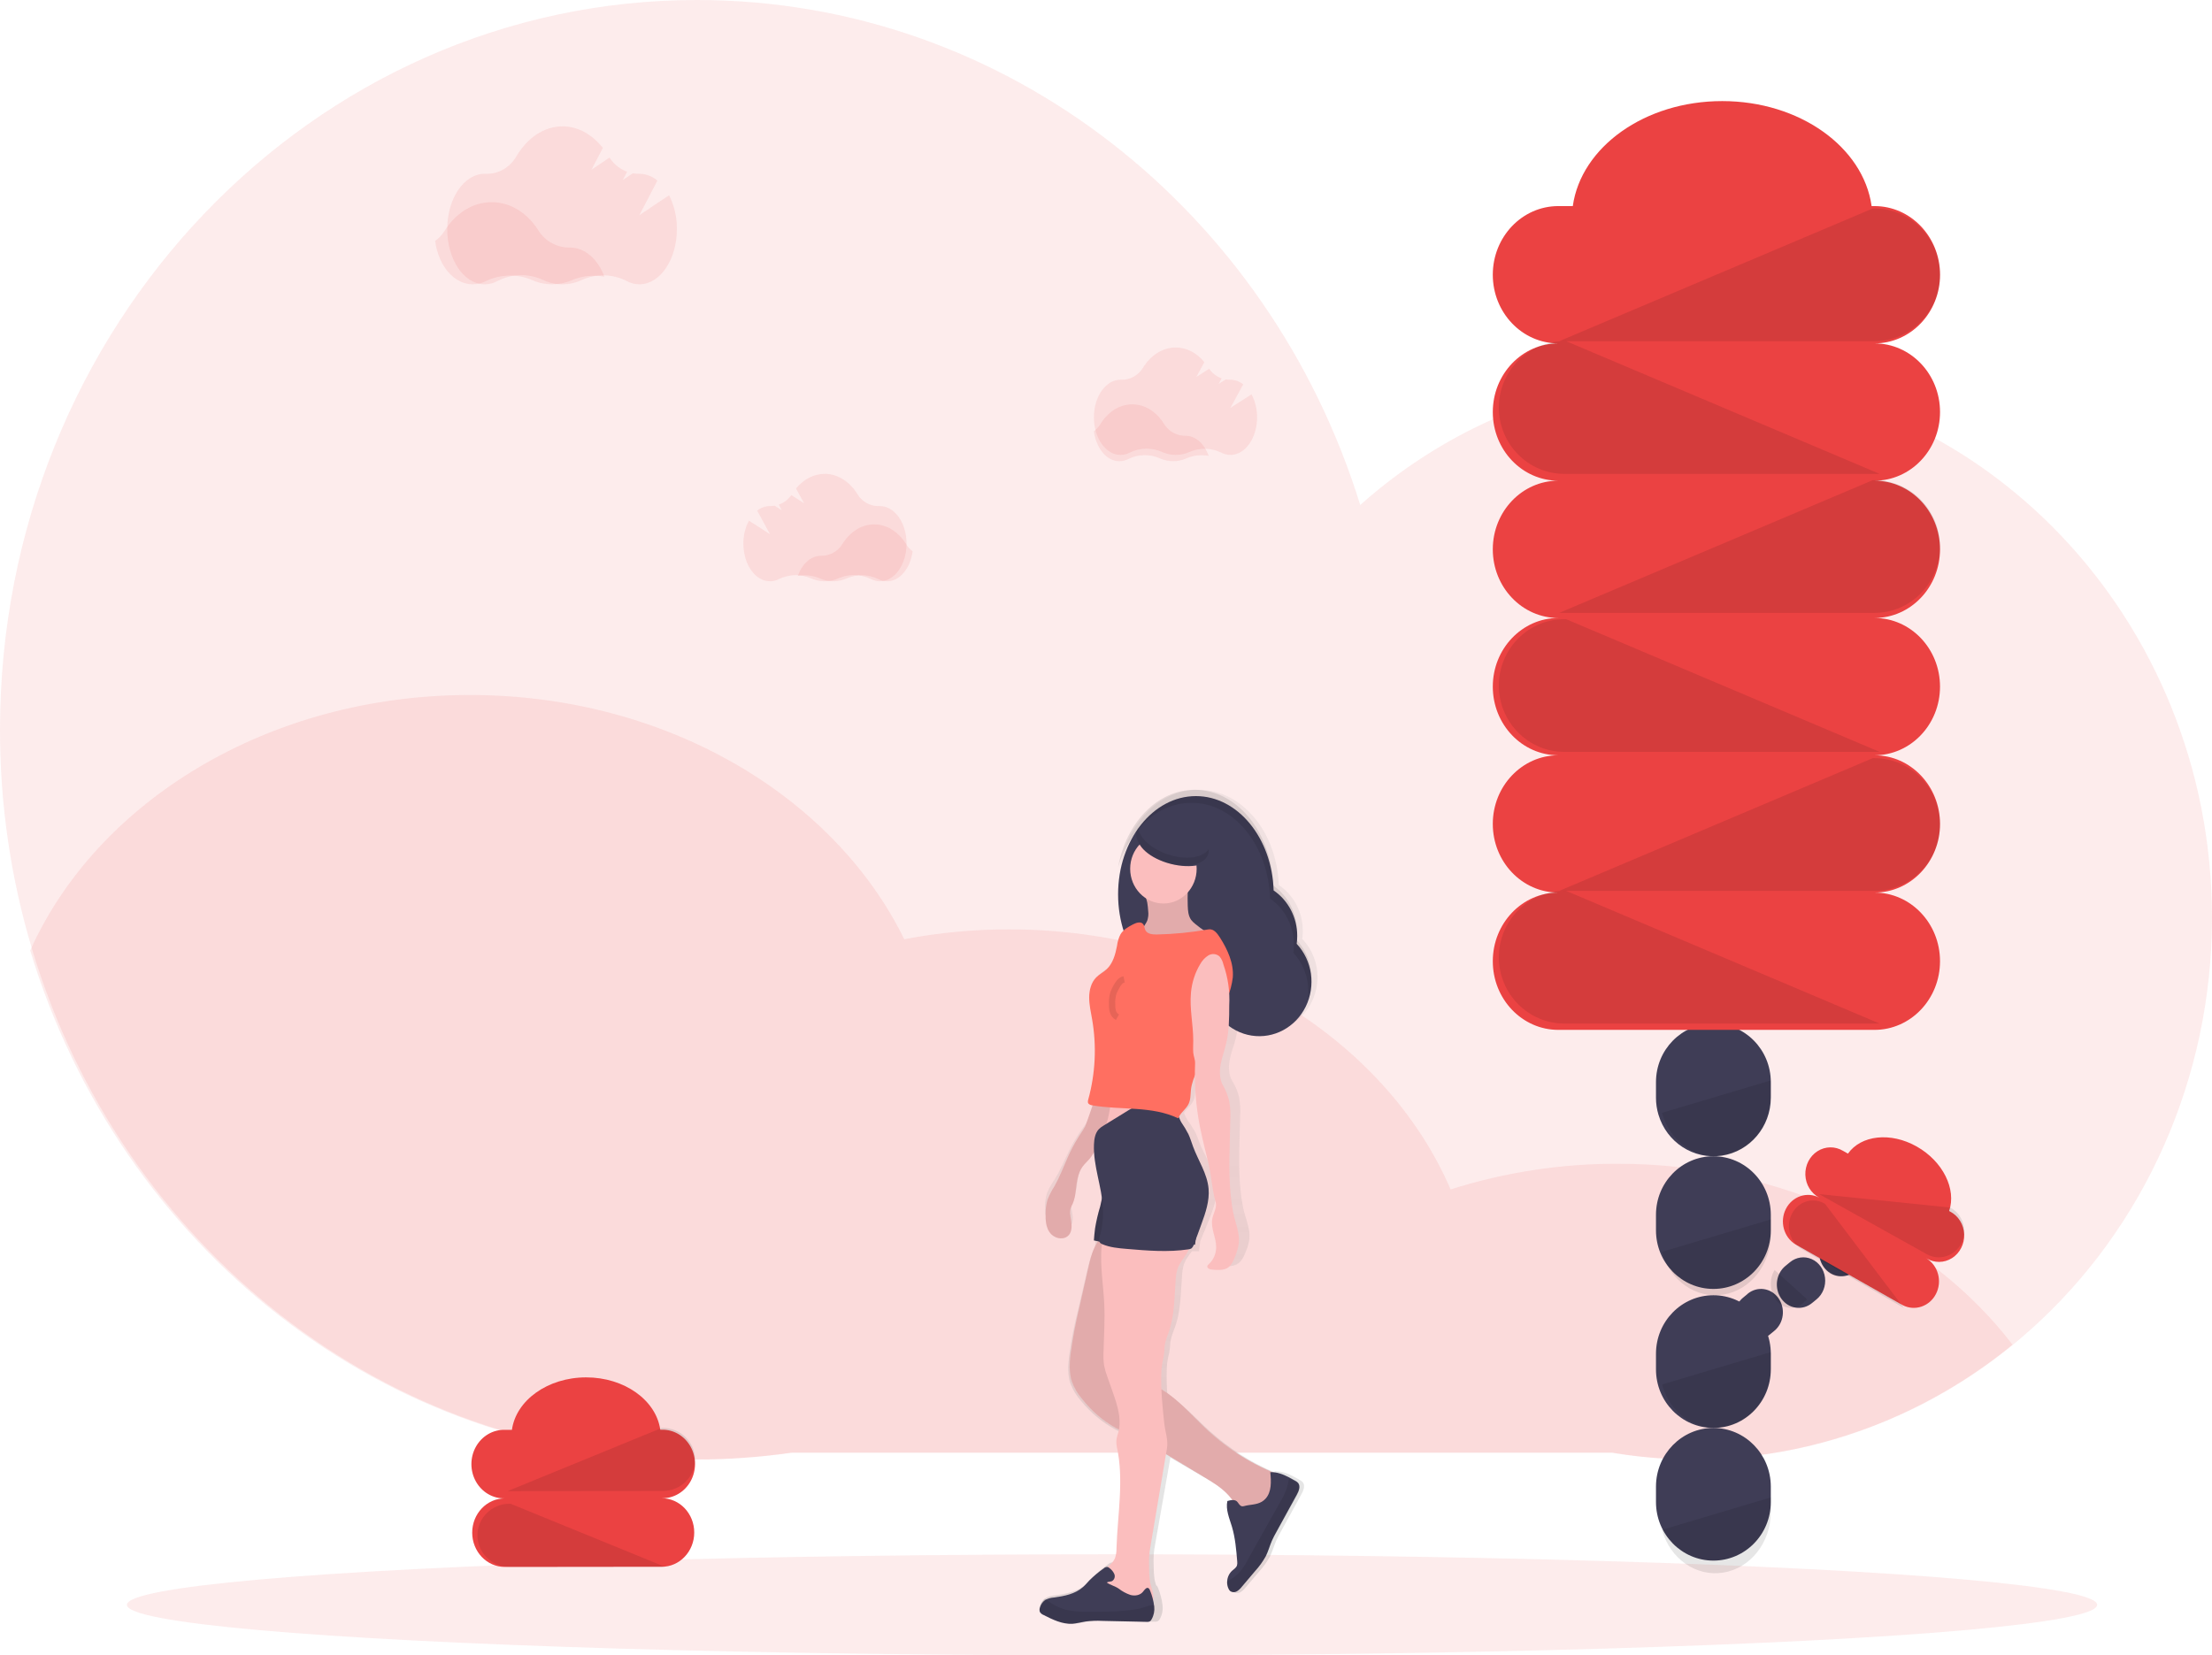 
<svg width="350px" height="262px" viewBox="0 0 350 262" version="1.1" xmlns="http://www.w3.org/2000/svg" xmlns:xlink="http://www.w3.org/1999/xlink">
    <defs>
        <linearGradient x1="50.007%" y1="99.988%" x2="50.007%" y2="0.007%" id="linearGradient-1">
            <stop stop-color="#808080" stop-opacity="0.25" offset="0%"></stop>
            <stop stop-color="#808080" stop-opacity="0.12" offset="54%"></stop>
            <stop stop-color="#808080" stop-opacity="0.1" offset="100%"></stop>
        </linearGradient>
    </defs>
    <g id="Page-1" stroke="none" stroke-width="1" fill="none" fill-rule="evenodd">
        <path d="M350,145.287 C349.986,170.395 339.466,194.236 321.216,210.52 C302.967,226.803 278.821,233.893 255.148,229.918 L125.404,229.918 C120.392,230.638 115.34,231 110.282,231 C60.991,231 19.246,197.13 5.126,150.402 C1.718,139.112 -0.011,127.341 4.97128969e-05,115.5 C4.97128969e-05,51.709 49.376,0 110.282,0 C159.334,-5.45601364e-14 200.899,33.533 215.224,79.925 C229.999,66.758 248.774,59.542 268.174,59.574 C313.36,59.574 350,97.948 350,145.287 Z" fill="#EB4242" opacity="0.1"></path>
        <path d="M318.443,212.826 C300.478,227.499 277.488,233.691 254.983,229.919 L125.145,229.919 C120.131,230.638 115.075,231 110.013,231 C60.687,231 18.911,197.147 4.781,150.443 C15.35,126.814 42.509,110 74.352,110 C105.381,110 131.963,125.97 143.078,148.652 C148.544,147.612 154.089,147.091 159.645,147.095 C191.805,147.095 219.188,164.251 229.527,188.254 C238.091,185.539 246.994,184.169 255.943,184.19 C282.173,184.19 305.227,195.6 318.443,212.826 Z" fill="#EB4242" opacity="0.1"></path>
        <ellipse id="Oval" fill="#EB4242" opacity="0.1" cx="175.956" cy="254" rx="155.874" ry="8"></ellipse>
        <path d="M164.554,254.229 C164.693,253.723 164.991,253.28 165.4,252.97 C165.449,252.935 165.502,252.903 165.554,252.871 C165.981,252.664 166.442,252.542 166.913,252.51 C168.678,252.274 170.533,251.919 171.874,250.717 C172.258,250.369 172.587,249.963 172.944,249.589 C173.701,248.838 174.517,248.153 175.383,247.541 C175.554,247.375 175.782,247.288 176.016,247.298 C176.35,247.024 176.625,246.682 176.825,246.292 C177.016,245.795 177.106,245.263 177.089,244.729 C177.268,239.297 178.378,233.711 177.145,228.432 C177.013,227.836 177.049,227.214 177.249,226.639 C177,226.521 176.751,226.4 176.508,226.269 C174.42,225.131 172.563,223.585 171.04,221.715 C170.329,220.92 169.765,219.996 169.376,218.989 C168.912,217.634 168.98,216.152 169.146,214.726 C169.489,212.214 169.972,209.725 170.594,207.271 L172.006,201.2 C172.313,199.864 172.655,198.493 173.337,197.327 L173.273,197.327 C173.319,196.653 173.368,195.978 173.464,195.311 C173.665,194.095 173.942,192.894 174.294,191.716 C174.417,191.268 174.512,190.645 174.654,190.044 C174.398,187.319 173.377,184.673 173.205,181.957 C173.15,182.033 173.098,182.11 173.039,182.187 C172.615,182.736 172.03,183.145 171.6,183.679 C170.794,184.695 170.613,186.069 170.444,187.363 C170.392,188.039 170.231,188.7 169.967,189.319 C169.819,189.575 169.689,189.84 169.576,190.115 C169.398,190.668 169.53,191.268 169.638,191.843 C169.792,192.662 169.847,193.614 169.281,194.211 C168.972,194.511 168.571,194.688 168.149,194.713 C167.319,194.774 166.513,194.404 165.997,193.726 C165.415,192.943 165.332,191.891 165.357,190.91 C165.353,190.171 165.47,189.437 165.701,188.737 C166.022,188.004 166.417,187.307 166.879,186.66 C167.703,185.337 168.309,183.89 168.989,182.484 C169.527,181.335 170.154,180.234 170.862,179.189 C171.246,178.633 171.664,178.1 172.009,177.521 C172.123,177.33 172.685,175.901 173.211,174.473 C172.941,174.415 172.661,174.3 172.596,174.038 C172.57,173.884 172.586,173.726 172.642,173.581 C173.803,169.456 174.019,165.106 173.273,160.879 C173.07,159.735 172.796,158.594 172.799,157.434 C172.802,156.274 173.107,155.054 173.928,154.239 C174.432,153.737 175.09,153.421 175.613,152.941 C176.622,152.015 177.022,150.593 177.28,149.231 C177.359,148.593 177.55,147.974 177.843,147.407 C177.923,147.28 178.014,147.16 178.113,147.049 C177.388,145.013 177.02,142.858 177.025,140.687 C177.025,139.057 177.232,137.435 177.64,135.862 C177.474,136.29 177.332,136.727 177.182,137.175 C178.467,130.202 183.501,125 189.514,125 L189.68,125 C196.498,125 202.058,131.688 202.322,140.064 C205.075,141.899 206.534,145.242 206.05,148.602 C207.599,150.212 208.47,152.396 208.47,154.673 C208.436,159.511 204.635,163.405 199.979,163.372 C198.549,163.371 197.141,162.998 195.886,162.285 C195.814,163.005 195.69,163.719 195.514,164.42 C195.231,165.532 194.794,166.605 194.576,167.733 C194.357,168.861 194.385,170.101 194.975,171.079 C195.453,171.836 195.811,172.666 196.036,173.54 C196.238,174.591 196.301,175.666 196.224,176.735 C196.196,177.713 196.172,178.688 196.144,179.665 C196.039,183.5 195.938,187.335 196.685,191.099 C197.024,192.805 197.879,194.425 197.685,196.157 C197.588,196.786 197.413,197.398 197.162,197.979 C196.854,198.816 196.455,199.717 195.674,200.123 C195.292,200.3 194.879,200.392 194.462,200.395 C193.948,200.42 193.434,200.396 192.924,200.324 C192.617,200.28 192.201,200.066 192.309,199.759 C192.36,199.655 192.436,199.568 192.531,199.506 C193.341,198.841 193.816,197.828 193.822,196.755 C193.822,195.24 192.853,193.78 193.152,192.281 C193.339,191.361 194.004,190.469 193.724,189.575 C193.109,187.552 193.016,185.382 192.494,183.331 C192.318,182.663 192.143,181.992 191.965,181.324 C191.657,180.129 191.35,178.93 191.082,177.723 C190.465,174.837 190.168,171.888 190.196,168.932 C189.698,169.884 189.358,170.917 189.191,171.987 C189.098,172.763 189.148,173.584 188.797,174.278 C188.447,174.971 187.751,175.479 187.336,176.147 C187.507,176.552 187.701,176.946 187.918,177.326 C188.353,177.907 188.751,178.518 189.108,179.154 C189.415,179.793 189.631,180.452 189.892,181.1 C190.768,183.28 192.272,185.254 192.491,187.603 C192.669,189.492 191.98,191.339 191.282,193.093 C190.872,194.141 190.446,195.185 190.006,196.225 C189.978,196.292 189.947,196.365 189.913,196.432 C189.861,196.966 189.794,197.496 189.726,198.03 L188.597,198.03 C188.136,198.669 187.622,199.308 187.346,200.053 C187.163,200.63 187.06,201.232 187.038,201.839 C186.814,204.715 186.857,207.664 185.808,210.339 C185.5,211.135 185.193,211.937 185.162,212.745 C185.129,213.419 185.026,214.088 184.855,214.739 C184.699,215.444 184.616,216.164 184.609,216.887 C184.575,218.128 184.605,219.371 184.701,220.609 C187.161,222.207 189.209,224.514 191.423,226.511 C194.476,229.259 197.94,231.468 201.68,233.053 L201.661,232.867 C202.713,232.816 203.715,233.187 204.669,233.695 C205.004,233.868 205.33,234.053 205.653,234.235 C205.831,234.322 205.992,234.441 206.13,234.587 C206.56,235.107 206.246,235.897 205.917,236.504 C204.823,238.496 203.728,240.485 202.633,242.473 C202.381,242.933 202.126,243.397 201.916,243.879 C201.56,244.7 201.332,245.573 200.932,246.372 C200.459,247.224 199.889,248.015 199.235,248.727 C198.521,249.579 197.804,250.421 197.082,251.254 C196.857,251.559 196.577,251.815 196.258,252.008 C195.928,252.199 195.522,252.181 195.209,251.96 C195.092,251.854 194.998,251.722 194.935,251.574 C194.769,251.215 194.693,250.818 194.714,250.42 C194.744,249.765 195.024,249.15 195.492,248.711 C195.8,248.445 196.169,248.228 196.295,247.848 C196.35,247.64 196.362,247.422 196.332,247.209 C196.181,245.327 196.024,243.425 195.483,241.623 C195.077,240.275 194.446,238.888 194.748,237.51 C194.949,237.447 195.155,237.401 195.363,237.373 C195.152,237.118 194.928,236.875 194.692,236.644 C193.604,235.584 192.278,234.813 190.968,234.056 L185.187,230.707 C184.92,232.245 184.651,233.78 184.378,235.312 C184.283,235.842 184.19,236.373 184.098,236.91 C183.665,239.37 183.233,241.829 182.8,244.285 C182.683,244.877 182.598,245.475 182.548,246.078 C182.511,246.672 182.533,247.266 182.548,247.857 C182.538,248.521 182.576,249.184 182.662,249.842 C182.729,250.211 182.821,250.575 182.936,250.932 L182.979,250.932 C183.098,251.025 183.184,251.156 183.225,251.305 C183.592,252.185 183.834,253.115 183.944,254.066 C184.032,254.821 183.882,255.584 183.517,256.242 C183.443,256.39 183.33,256.513 183.191,256.597 C183.035,256.663 182.866,256.688 182.699,256.671 L175.1,256.504 C174.165,256.458 173.227,256.493 172.298,256.61 C171.56,256.725 170.834,256.929 170.09,256.99 C168.358,257.099 166.707,256.287 165.169,255.498 C164.919,255.407 164.703,255.234 164.554,255.006 C164.456,254.757 164.456,254.478 164.554,254.229 Z" fill="url(#linearGradient-1)"></path>
        <path d="M205.173,149.381 C205.229,148.969 205.258,148.553 205.258,148.137 C205.259,145.231 203.854,142.52 201.523,140.929 C201.266,132.637 195.858,126 189.224,126 C182.425,126 176.913,132.962 176.913,141.548 C176.913,150.133 182.415,157.093 189.224,157.093 C189.865,157.092 190.504,157.03 191.134,156.908 C191.759,160.545 194.539,163.361 198.042,163.905 C201.545,164.45 204.991,162.603 206.606,159.314 C208.221,156.025 207.644,152.028 205.173,149.381 Z" fill="#3F3D56"></path>
        <path d="M188.539,127.06 C195.238,127.06 200.699,133.789 200.958,142.216 C203.313,143.832 204.732,146.586 204.731,149.538 C204.731,149.961 204.703,150.383 204.644,150.801 C206.17,152.433 207.023,154.629 207.021,156.915 C207.02,157.278 206.998,157.64 206.956,158 C208.129,154.806 207.417,151.187 205.135,148.741 C205.192,148.323 205.221,147.901 205.221,147.478 C205.222,144.527 203.803,141.775 201.449,140.159 C201.19,131.739 195.729,125 189.03,125 C183.121,125 178.175,130.237 176.913,137.254 C178.688,131.296 183.223,127.06 188.539,127.06 Z" fill="#000000" opacity="0.1"></path>
        <path d="M181.684,144.244 C181.743,144.74 181.69,145.244 181.529,145.715 C181.253,146.385 180.574,146.983 180.774,147.682 C180.902,148.133 181.369,148.383 181.779,148.532 C183.791,149.246 185.986,148.822 188.107,148.919 C188.815,148.984 189.525,149.01 190.235,148.997 C190.95,148.98 191.643,148.727 192.213,148.274 C191.108,147.709 190.064,147.021 189.101,146.22 C188.869,146.04 188.659,145.83 188.476,145.597 C188.024,144.973 187.956,144.141 187.929,143.359 C187.902,142.577 187.908,141.801 187.929,141.034 C186.41,141.015 184.891,141.008 183.374,141.012 C182.886,141.012 181.399,140.887 181.229,141.439 C181.143,141.713 181.47,142.517 181.527,142.826 C181.604,143.297 181.654,143.77 181.684,144.244 Z" fill="#FBBEBE"></path>
        <path d="M181.684,144.244 C181.743,144.74 181.69,145.244 181.529,145.715 C181.253,146.385 180.574,146.983 180.774,147.682 C180.902,148.133 181.369,148.383 181.779,148.532 C183.791,149.246 185.986,148.822 188.107,148.919 C188.815,148.984 189.525,149.01 190.235,148.997 C190.95,148.98 191.643,148.727 192.213,148.274 C191.108,147.709 190.064,147.021 189.101,146.22 C188.869,146.04 188.659,145.83 188.476,145.597 C188.024,144.973 187.956,144.141 187.929,143.359 C187.902,142.577 187.908,141.801 187.929,141.034 C186.41,141.015 184.891,141.008 183.374,141.012 C182.886,141.012 181.399,140.887 181.229,141.439 C181.143,141.713 181.47,142.517 181.527,142.826 C181.604,143.297 181.654,143.77 181.684,144.244 Z" fill="#000000" opacity="0.1"></path>
        <path d="M174.13,173.812 C173.909,175.565 174.114,177.349 174.725,179 C177.993,178.645 181.277,178.466 184.563,178.463 C183.996,177.675 183.635,176.749 183.512,175.775 C183.431,174.861 183.431,173.941 183.512,173.028 L177.133,173.006 C176.665,172.985 176.197,173.021 175.737,173.114 C175.094,173.265 174.755,173.691 174.13,173.812 Z" fill="#FBBEBE"></path>
        <path d="M171.69,178.286 C171.366,178.886 170.974,179.432 170.615,180.005 C169.946,181.081 169.354,182.215 168.847,183.397 C168.21,184.841 167.642,186.332 166.87,187.703 C166.434,188.37 166.063,189.087 165.762,189.842 C165.546,190.563 165.437,191.318 165.441,192.078 C165.417,193.088 165.497,194.171 166.03,194.976 C166.514,195.676 167.277,196.058 168.063,195.993 C168.46,195.968 168.836,195.784 169.124,195.476 C169.654,194.864 169.601,193.88 169.46,193.039 C169.359,192.449 169.233,191.83 169.401,191.26 C169.505,190.978 169.627,190.704 169.766,190.442 C170.014,189.803 170.165,189.123 170.214,188.428 C170.373,187.103 170.541,185.682 171.298,184.639 C171.702,184.076 172.25,183.665 172.648,183.099 C172.857,182.801 173.022,182.466 173.237,182.185 C173.555,181.781 173.991,181.473 174.174,180.976 C174.259,180.652 174.315,180.319 174.339,179.982 C174.459,179.446 174.634,178.927 174.86,178.435 C175.579,176.577 175.774,174.521 175.956,172.503 C175.182,172.469 174.418,172.299 173.691,172 C173.923,172.05 171.911,177.862 171.69,178.286 Z" fill="#FBBEBE"></path>
        <path d="M171.69,178.286 C171.366,178.886 170.974,179.432 170.615,180.005 C169.946,181.081 169.354,182.215 168.847,183.397 C168.21,184.841 167.642,186.332 166.87,187.703 C166.434,188.37 166.063,189.087 165.762,189.842 C165.546,190.563 165.437,191.318 165.441,192.078 C165.417,193.088 165.497,194.171 166.03,194.976 C166.514,195.676 167.277,196.058 168.063,195.993 C168.46,195.968 168.836,195.784 169.124,195.476 C169.654,194.864 169.601,193.88 169.46,193.039 C169.359,192.449 169.233,191.83 169.401,191.26 C169.505,190.978 169.627,190.704 169.766,190.442 C170.014,189.803 170.165,189.123 170.214,188.428 C170.373,187.103 170.541,185.682 171.298,184.639 C171.702,184.076 172.25,183.665 172.648,183.099 C172.857,182.801 173.022,182.466 173.237,182.185 C173.555,181.781 173.991,181.473 174.174,180.976 C174.259,180.652 174.315,180.319 174.339,179.982 C174.459,179.446 174.634,178.927 174.86,178.435 C175.579,176.577 175.774,174.521 175.956,172.503 C175.182,172.469 174.418,172.299 173.691,172 C173.923,172.05 171.911,177.862 171.69,178.286 Z" fill="#000000" opacity="0.1"></path>
        <ellipse id="Oval" fill="#FBBEBE" cx="184.085" cy="137.5" rx="5.26" ry="5.5"></ellipse>
        <path d="M173.959,196.161 C172.929,197.453 172.524,199.184 172.154,200.837 L170.786,206.915 C170.184,209.379 169.716,211.877 169.384,214.398 C169.223,215.829 169.156,217.304 169.606,218.677 C169.981,219.686 170.527,220.613 171.217,221.412 C172.686,223.284 174.482,224.836 176.507,225.982 C177.58,226.573 178.714,227.025 179.814,227.552 C181.459,228.336 183.03,229.279 184.602,230.222 L190.505,233.775 C191.773,234.537 193.053,235.309 194.108,236.375 C195.088,237.365 195.843,238.58 196.315,239.927 C196.395,240.281 196.577,240.6 196.835,240.841 C197.169,241.086 197.625,241.006 198.014,240.88 C200.957,239.839 202.884,236.839 202.723,233.549 C198.383,231.935 194.378,229.447 190.925,226.221 C188.289,223.757 185.912,220.818 182.696,219.32 C181.292,218.674 179.601,218.167 178.945,216.691 C178.693,216.006 178.576,215.274 178.601,214.54 C178.543,212.515 178.486,210.468 178.851,208.478 C179.155,206.799 179.762,205.194 180.209,203.55 C181.121,200.259 181.425,196.82 181.729,193.403 C179.628,193.138 177.513,193.006 175.397,193.006 C175.211,192.981 175.024,193.035 174.874,193.154 C174.78,193.282 174.724,193.436 174.713,193.597 C174.546,194.475 174.507,195.486 173.959,196.161 Z" fill="#FBBEBE"></path>
        <path d="M173.959,196.161 C172.929,197.453 172.524,199.184 172.154,200.837 L170.786,206.915 C170.184,209.379 169.716,211.877 169.384,214.398 C169.223,215.829 169.156,217.304 169.606,218.677 C169.981,219.686 170.527,220.613 171.217,221.412 C172.686,223.284 174.482,224.836 176.507,225.982 C177.58,226.573 178.714,227.025 179.814,227.552 C181.459,228.336 183.03,229.279 184.602,230.222 L190.505,233.775 C191.773,234.537 193.053,235.309 194.108,236.375 C195.088,237.365 195.843,238.58 196.315,239.927 C196.395,240.281 196.577,240.6 196.835,240.841 C197.169,241.086 197.625,241.006 198.014,240.88 C200.957,239.839 202.884,236.839 202.723,233.549 C198.383,231.935 194.378,229.447 190.925,226.221 C188.289,223.757 185.912,220.818 182.696,219.32 C181.292,218.674 179.601,218.167 178.945,216.691 C178.693,216.006 178.576,215.274 178.601,214.54 C178.543,212.515 178.486,210.468 178.851,208.478 C179.155,206.799 179.762,205.194 180.209,203.55 C181.121,200.259 181.425,196.82 181.729,193.403 C179.628,193.138 177.513,193.006 175.397,193.006 C175.211,192.981 175.024,193.035 174.874,193.154 C174.78,193.282 174.724,193.436 174.713,193.597 C174.546,194.475 174.507,195.486 173.959,196.161 Z" fill="#000000" opacity="0.1"></path>
        <path d="M205.185,236.578 L201.954,242.466 C201.704,242.92 201.453,243.377 201.246,243.853 C200.897,244.662 200.674,245.522 200.278,246.309 C199.813,247.149 199.253,247.929 198.609,248.633 L196.501,251.127 C196.279,251.426 196.003,251.679 195.688,251.87 C195.363,252.059 194.962,252.041 194.655,251.822 C194.541,251.715 194.449,251.584 194.386,251.438 C194.222,251.084 194.147,250.694 194.17,250.302 C194.198,249.658 194.474,249.053 194.936,248.617 C195.227,248.357 195.601,248.141 195.725,247.766 C195.779,247.559 195.791,247.343 195.762,247.131 C195.61,245.275 195.453,243.402 194.924,241.625 C194.525,240.295 193.907,238.927 194.204,237.569 C194.766,237.394 195.499,237.273 195.836,237.768 C196.491,238.721 196.532,238.372 197.542,238.226 C198.553,238.08 199.502,238.016 200.241,237.204 C201.224,236.131 201.141,234.468 200.996,233.005 C202.031,232.954 203.018,233.338 203.954,233.82 C204.285,233.992 204.607,234.173 204.925,234.353 C205.101,234.438 205.26,234.556 205.395,234.699 C205.818,235.214 205.509,235.991 205.185,236.578 Z" fill="#3F3D56"></path>
        <path d="M174.085,190.933 C173.74,192.065 173.47,193.219 173.277,194.387 C173.182,195.03 173.136,195.68 173.087,196.326 C175.263,196.848 177.521,196.873 179.758,196.898 L189.082,197 C189.287,195.731 189.372,194.445 189.336,193.159 C189.205,191.047 188.418,188.984 188.55,186.872 C185.991,186.412 183.405,186.127 180.808,186.019 C180.335,185.97 179.858,186.016 179.403,186.155 C178.981,186.309 178.629,186.616 178.222,186.81 C177.304,187.249 175.939,187.033 175.162,187.738 C174.455,188.397 174.336,190.03 174.085,190.933 Z" fill="#3F3D56"></path>
        <path d="M174.085,190.933 C173.74,192.065 173.47,193.219 173.277,194.387 C173.182,195.03 173.136,195.68 173.087,196.326 C175.263,196.848 177.521,196.873 179.758,196.898 L189.082,197 C189.287,195.731 189.372,194.445 189.336,193.159 C189.205,191.047 188.418,188.984 188.55,186.872 C185.991,186.412 183.405,186.127 180.808,186.019 C180.335,185.97 179.858,186.016 179.403,186.155 C178.981,186.309 178.629,186.616 178.222,186.81 C177.304,187.249 175.939,187.033 175.162,187.738 C174.455,188.397 174.336,190.03 174.085,190.933 Z" fill="#000000" opacity="0.1"></path>
        <path d="M174.517,195.793 C173.833,199.25 174.555,202.825 174.725,206.356 C174.844,208.882 174.677,211.414 174.609,213.944 C174.57,214.67 174.6,215.399 174.701,216.119 C174.829,216.757 175.009,217.381 175.239,217.985 L176.063,220.306 C176.827,222.494 177.606,224.839 176.827,227.119 C176.619,227.706 176.578,228.347 176.708,228.959 C177.874,234.187 176.824,239.736 176.658,245.107 C176.672,245.636 176.586,246.162 176.405,246.654 C175.989,247.611 174.963,248.057 174.425,248.928 C173.77,249.984 174.005,251.479 174.775,252.436 C175.546,253.393 176.744,253.868 177.921,253.974 C179.393,254.104 180.868,253.722 182.313,253.47 L182.474,253.304 C182.655,252.229 182.105,251.234 181.933,250.133 C181.851,249.481 181.815,248.824 181.823,248.166 C181.823,247.579 181.793,246.989 181.823,246.402 C181.871,245.806 181.95,245.213 182.058,244.625 L183.289,237.315 L183.553,235.74 L184.656,229.176 C184.864,227.935 184.359,226.548 184.222,225.298 C183.946,222.705 183.669,220.099 183.749,217.493 C183.759,216.777 183.837,216.065 183.984,215.366 C184.142,214.719 184.234,214.056 184.261,213.389 C184.279,212.585 184.579,211.794 184.873,211.003 C185.852,208.353 185.813,205.422 186.024,202.58 C186.047,201.978 186.147,201.382 186.321,200.81 C186.619,199.942 187.237,199.247 187.719,198.478 C188.201,197.71 188.566,196.75 188.296,195.869 C187.859,194.463 186.081,194.013 184.998,193.602 C183.148,192.878 181.13,192.805 179.239,193.394 C177.573,193.967 175.985,194.774 174.517,195.793 Z" fill="#FBBEBE"></path>
        <path d="M182.214,256.297 C182.149,256.433 182.047,256.547 181.921,256.626 C181.774,256.686 181.615,256.71 181.457,256.695 L174.37,256.539 C173.497,256.496 172.622,256.529 171.755,256.638 C171.066,256.743 170.392,256.937 169.703,256.991 C168.091,257.092 166.558,256.339 165.11,255.604 C164.88,255.515 164.683,255.355 164.547,255.146 C164.459,254.919 164.459,254.667 164.547,254.441 C164.673,253.971 164.951,253.559 165.335,253.272 C165.382,253.238 165.43,253.207 165.479,253.179 C165.877,252.986 166.306,252.873 166.745,252.844 C168.393,252.623 170.125,252.294 171.374,251.176 C171.734,250.856 172.039,250.479 172.373,250.129 C173.078,249.431 173.839,248.795 174.648,248.228 C174.805,248.074 175.017,247.992 175.234,248.001 C175.357,248.035 175.469,248.101 175.56,248.192 C175.9,248.437 176.167,248.773 176.331,249.164 C176.479,249.572 176.318,250.029 175.95,250.249 C175.656,250.366 175.363,250.306 175.123,250.467 C175.633,250.844 176.422,251.032 176.996,251.424 C177.564,251.868 178.201,252.212 178.881,252.44 C179.573,252.623 180.396,252.497 180.848,251.932 C181.091,251.633 181.399,251.164 181.727,251.364 C181.84,251.449 181.921,251.57 181.959,251.708 C182.302,252.527 182.528,253.392 182.63,254.276 C182.708,254.978 182.562,255.687 182.214,256.297 Z" fill="#3F3D56"></path>
        <path d="M180.897,175.001 C180.483,174.992 180.071,175.043 179.669,175.152 C179.286,175.291 178.918,175.479 178.574,175.712 L174.653,178.127 C174.365,178.287 174.098,178.488 173.857,178.726 C173.292,179.328 173.129,180.259 173.096,181.131 C172.963,184.521 174.339,187.772 174.514,191.161 C174.59,192.673 174.426,194.188 174.029,195.636 C173.931,195.995 173.833,196.433 174.07,196.702 C174.156,196.789 174.257,196.856 174.366,196.9 C175.606,197.436 176.958,197.558 178.284,197.667 C181.539,197.943 184.812,198.219 188.049,197.736 C188.211,197.725 188.368,197.676 188.511,197.591 C188.696,197.429 188.833,197.209 188.905,196.959 C189.313,195.895 189.708,194.829 190.088,193.761 C190.748,191.964 191.396,190.075 191.231,188.144 C191.023,185.748 189.609,183.724 188.783,181.497 C188.535,180.839 188.339,180.141 188.041,179.506 C187.706,178.855 187.333,178.231 186.922,177.637 C186.605,177.133 186.301,175.992 185.913,175.663 C185.439,175.231 184.102,175.241 183.501,175.162 C182.637,175.047 181.767,174.993 180.897,175.001 Z" fill="#3F3D56"></path>
        <path d="M205.183,236.744 L201.941,242.568 C201.69,243.017 201.439,243.469 201.231,243.94 C200.88,244.741 200.657,245.592 200.26,246.371 C199.793,247.201 199.231,247.972 198.585,248.669 L196.469,251.137 C196.246,251.433 195.969,251.682 195.653,251.871 C195.327,252.059 194.924,252.04 194.617,251.824 C194.502,251.718 194.41,251.588 194.347,251.444 C194.182,251.094 194.107,250.708 194.13,250.32 C194.9,249.94 195.596,249.42 196.183,248.788 C196.644,248.226 197.046,247.617 197.381,246.97 C197.67,246.453 197.961,245.93 198.253,245.4 C199.75,242.734 201.249,240.067 202.751,237.4 C203.371,236.359 203.778,235.203 203.948,234 C204.28,234.17 204.603,234.349 204.923,234.527 C205.099,234.612 205.259,234.728 205.394,234.87 C205.819,235.394 205.509,236.163 205.183,236.744 Z" fill="#000000" opacity="0.1"></path>
        <path d="M182.212,256.246 C182.147,256.392 182.046,256.514 181.919,256.599 C181.773,256.664 181.614,256.689 181.456,256.673 L174.369,256.506 C173.496,256.459 172.622,256.494 171.754,256.612 C171.066,256.724 170.391,256.932 169.703,256.99 C168.091,257.099 166.558,256.291 165.11,255.502 C164.88,255.407 164.683,255.235 164.547,255.011 C164.459,254.768 164.459,254.497 164.547,254.254 C164.673,253.75 164.95,253.308 165.335,253 C165.438,253.071 165.535,253.148 165.629,253.221 C166.586,254.002 167.686,254.548 168.853,254.825 C169.999,255.05 171.165,255.143 172.329,255.101 C175.005,255.101 177.701,255.12 180.345,254.594 C180.879,254.488 181.96,253.953 182.632,254.091 C182.706,254.84 182.559,255.595 182.212,256.246 Z" fill="#000000" opacity="0.1"></path>
        <path d="M191.198,147.096 C188.493,147.576 185.757,147.847 183.014,147.905 C182.338,147.905 181.519,147.834 181.22,147.203 C181.081,146.906 181.09,146.539 180.892,146.279 C180.525,145.792 179.787,146.034 179.256,146.314 C178.514,146.707 177.739,147.132 177.298,147.866 C177.006,148.433 176.819,149.053 176.745,149.692 C176.485,151.054 176.093,152.477 175.102,153.404 C174.589,153.884 173.944,154.196 173.45,154.692 C172.65,155.504 172.338,156.721 172.338,157.883 C172.338,159.046 172.603,160.189 172.804,161.335 C173.537,165.564 173.325,169.911 172.187,174.041 C172.133,174.188 172.118,174.347 172.143,174.501 C172.221,174.798 172.566,174.904 172.86,174.952 C177.39,175.731 182.254,174.994 186.423,177 C186.772,176.105 187.631,175.599 188.057,174.746 C188.4,174.054 188.366,173.229 188.443,172.453 C188.693,170.357 189.987,168.57 190.704,166.596 C191.343,164.867 191.565,162.964 192.458,161.361 C192.767,160.794 193.171,160.276 193.483,159.703 C193.769,159.137 194.014,158.549 194.215,157.944 C194.638,156.911 194.922,155.822 195.061,154.708 C195.24,152.454 194.237,150.3 193.051,148.42 C192.591,147.699 192.029,146.952 191.198,147.096 Z" fill="#FF6F61"></path>
        <path d="M177.869,155 C177.267,155.123 176.915,155.684 176.636,156.192 C176.447,156.511 176.289,156.844 176.163,157.188 C175.997,157.769 175.93,158.371 175.965,158.971 C175.952,159.352 175.996,159.733 176.095,160.103 C176.2,160.477 176.457,160.798 176.811,161" stroke="#000000" opacity="0.1"></path>
        <ellipse id="Oval" fill="#3F3D56" transform="translate(186.025, 133.653) rotate(-75.66) translate(-186.025, -133.653) " cx="186.025" cy="133.653" rx="3.175" ry="6.166"></ellipse>
        <path d="M185.114,135.332 C182.317,134.503 180.251,132.662 180.102,131 C179.974,131.19 179.881,131.407 179.827,131.64 C179.43,133.44 181.658,135.654 184.79,136.588 C187.923,137.522 190.807,136.814 191.213,135.014 C191.255,134.814 191.267,134.606 191.248,134.401 C190.384,135.715 187.853,136.144 185.114,135.332 Z" fill="#000000" opacity="0.1"></path>
        <path d="M188.44,157.142 C188.581,155.526 189.08,153.973 189.891,152.619 C190.21,152.03 190.665,151.543 191.208,151.209 C191.766,150.883 192.445,150.942 192.95,151.36 C193.258,151.719 193.474,152.161 193.577,152.642 C194.306,154.712 194.621,156.931 194.5,159.148 C194.5,161.167 194.474,163.212 194.012,165.167 C193.748,166.276 193.345,167.343 193.141,168.468 C192.938,169.593 192.964,170.827 193.513,171.801 C193.953,172.556 194.282,173.384 194.488,174.253 C194.675,175.297 194.734,176.364 194.665,177.426 L194.59,180.346 C194.494,184.153 194.398,187.999 195.089,191.73 C195.402,193.435 196.192,195.044 196.012,196.771 C195.924,197.395 195.762,198.004 195.53,198.582 C195.24,199.415 194.877,200.316 194.154,200.72 C193.803,200.896 193.422,200.987 193.037,200.989 C192.558,201.016 192.078,200.994 191.603,200.921 C191.313,200.877 190.939,200.662 191.037,200.354 C191.083,200.252 191.153,200.165 191.24,200.104 C191.992,199.437 192.43,198.432 192.433,197.367 C192.433,195.854 191.539,194.403 191.815,192.922 C191.986,192.005 192.602,191.117 192.343,190.226 C191.763,188.214 191.687,186.06 191.182,184.009 L190.695,182.009 C190.404,180.817 190.114,179.628 189.879,178.423 C189.22,175.09 188.956,171.677 189.096,168.269 C189.116,167.737 188.849,167.132 188.805,166.603 C188.759,165.962 188.805,165.346 188.805,164.721 C188.805,162.138 188.213,159.712 188.44,157.142 Z" fill="#FBBEBE"></path>
        <path d="M95.628,43.792 C93.883,43.464 92.079,43.659 90.447,44.352 C88.465,45.221 86.202,45.216 84.224,44.336 C81.882,43.32 79.208,43.372 76.907,44.477 C76.258,44.818 75.535,44.998 74.8,45 C71.834,45 69.365,42.042 68.852,38.139 C69.445,37.71 69.948,37.172 70.336,36.555 C72.075,33.78 74.769,32 77.794,32 C80.819,32 83.479,33.759 85.21,36.506 C86.266,38.191 88.135,39.207 90.138,39.185 L90.215,39.185 C92.573,39.185 94.618,41.057 95.628,43.792 Z" fill="#EB4242" opacity="0.1"></path>
        <path d="M105.868,30.904 L101.169,34.051 L104.021,28.574 C103.212,27.894 102.212,27.518 101.178,27.504 L101.102,27.504 C100.776,27.51 100.45,27.485 100.127,27.43 L98.541,28.494 L99.225,27.184 C98.096,26.768 97.121,25.985 96.44,24.947 L93.588,26.864 L95.389,23.41 C93.721,21.297 91.474,20 89.004,20 C86.04,20 83.4,21.863 81.695,24.762 C80.669,26.534 78.817,27.584 76.851,27.51 L76.69,27.51 C73.417,27.51 70.765,31.428 70.765,36.257 C70.765,41.085 73.411,45 76.696,45 C77.416,44.998 78.124,44.811 78.761,44.457 C81.014,43.299 83.636,43.244 85.931,44.307 C87.869,45.226 90.086,45.231 92.028,44.322 C94.306,43.281 96.899,43.333 99.137,44.466 C99.767,44.814 100.467,44.997 101.178,45 C104.451,45 107.103,41.085 107.103,36.253 C107.123,34.389 106.698,32.549 105.868,30.904 Z" fill="#EB4242" opacity="0.1"></path>
        <path d="M262.022,214.265 L262.022,216.735 C262.022,221.852 266.089,226 271.107,226 C276.124,226 280.191,221.852 280.191,216.735 L280.191,214.265 C280.191,209.148 276.124,205 271.107,205 C266.089,205 262.022,209.148 262.022,214.265 Z" fill="#3F3D56"></path>
        <path d="M280.191,173.74 L280.191,171.269 C280.191,166.15 276.124,162 271.107,162 C266.089,162 262.022,166.15 262.022,171.269 L262.022,173.74 C262.021,174.648 262.153,175.551 262.413,176.419 C263.718,180.814 267.981,183.571 272.434,182.9 C276.886,182.229 280.186,178.333 280.191,173.74 Z" fill="#3F3D56"></path>
        <path d="M262.022,192.265 L262.022,194.735 C262.022,199.852 266.089,204 271.107,204 C276.124,204 280.191,199.852 280.191,194.735 L280.191,192.265 C280.191,187.148 276.124,183 271.107,183 C266.089,183 262.022,187.148 262.022,192.265 Z" fill="#3F3D56"></path>
        <path d="M271.107,226 C266.095,226.015 262.037,230.154 262.022,235.265 L262.022,237.735 C262.022,242.852 266.089,247 271.107,247 C276.124,247 280.191,242.852 280.191,237.735 L280.191,235.265 C280.176,230.154 276.118,226.015 271.107,226 Z" fill="#3F3D56"></path>
        <path d="M280.191,171 L280.191,173.332 C280.187,178.127 276.992,182.195 272.681,182.895 C268.37,183.596 264.242,180.718 262.978,176.129 L280.191,171 Z" fill="#000000" opacity="0.1"></path>
        <path d="M280.191,193 L280.191,195.332 C280.187,200.127 276.992,204.195 272.681,204.895 C268.37,205.596 264.242,202.718 262.978,198.129 L280.191,193 Z" fill="#000000" opacity="0.1"></path>
        <path d="M280.191,214 L280.191,216.332 C280.187,221.127 276.992,225.195 272.681,225.895 C268.37,226.596 264.242,223.718 262.978,219.129 L280.191,214 Z" fill="#000000" opacity="0.1"></path>
        <path d="M280.191,237 L280.191,239.332 C280.187,244.127 276.992,248.195 272.681,248.895 C268.37,249.596 264.242,246.718 262.978,242.129 L280.191,237 Z" fill="#000000" opacity="0.1"></path>
        <path d="M299.878,194.622 L299.15,195.225 C297.793,196.35 295.87,196.239 294.635,194.964 C293.4,193.689 293.227,191.638 294.229,190.147 C294.425,189.853 294.66,189.591 294.927,189.371 L295.659,188.767 C296.639,187.961 297.947,187.775 299.09,188.28 C300.233,188.786 301.037,189.904 301.199,191.216 C301.362,192.527 300.858,193.832 299.878,194.638 L299.878,194.622 Z" fill="#3F3D56"></path>
        <path d="M289.885,194.723 L289.141,195.335 C287.659,196.62 287.408,198.928 288.576,200.539 C289.744,202.15 291.905,202.477 293.449,201.277 L294.192,200.665 C295.674,199.38 295.925,197.072 294.757,195.461 C293.589,193.85 291.428,193.523 289.885,194.723 Z" fill="#3F3D56"></path>
        <path d="M283.226,199.768 L282.498,200.367 C280.983,201.613 280.7,203.937 281.866,205.556 C283.031,207.176 285.204,207.478 286.719,206.232 L287.447,205.633 C288.427,204.827 288.931,203.523 288.768,202.212 C288.605,200.902 287.8,199.784 286.657,199.28 C285.514,198.776 284.206,198.962 283.226,199.768 Z" fill="#3F3D56"></path>
        <path d="M276.528,204.784 L275.8,205.386 C274.288,206.631 274.007,208.948 275.173,210.563 C276.338,212.177 278.509,212.477 280.02,211.232 L280.752,210.629 C282.268,209.384 282.552,207.062 281.385,205.443 C280.219,203.824 278.044,203.522 276.528,204.767 L276.528,204.784 Z" fill="#3F3D56"></path>
        <path d="M299.317,194.647 L298.71,195.206 C297.461,196.359 295.69,196.245 294.552,194.938 C293.414,193.631 293.255,191.528 294.178,190 L299.317,194.647 Z" fill="#000000" opacity="0.1"></path>
        <path d="M293.579,200.65 L292.972,201.209 C291.722,202.359 289.953,202.244 288.816,200.938 C287.679,199.632 287.517,197.53 288.436,196 L293.579,200.65 Z" fill="#000000" opacity="0.1"></path>
        <path d="M285.929,205.645 L285.323,206.204 C284.074,207.359 282.303,207.246 281.165,205.94 C280.027,204.633 279.867,202.529 280.789,201 L285.929,205.645 Z" fill="#000000" opacity="0.1"></path>
        <path d="M296.594,76.078 C302.321,76.078 306.964,80.943 306.964,86.943 C306.964,92.944 302.321,97.809 296.594,97.809 C302.321,97.809 306.964,102.673 306.964,108.674 C306.964,114.675 302.321,119.539 296.594,119.539 C302.321,119.539 306.964,124.404 306.964,130.404 C306.964,136.405 302.321,141.27 296.594,141.27 C302.321,141.27 306.964,146.134 306.964,152.135 C306.964,158.135 302.321,163 296.594,163 L246.572,163 C240.845,163 236.202,158.135 236.202,152.135 C236.202,146.134 240.845,141.27 246.572,141.27 C240.845,141.27 236.202,136.405 236.202,130.404 C236.202,124.404 240.845,119.539 246.572,119.539 C240.845,119.539 236.202,114.675 236.202,108.674 C236.202,102.673 240.845,97.809 246.572,97.809 C240.845,97.809 236.202,92.944 236.202,86.943 C236.202,80.943 240.845,76.078 246.572,76.078 C240.845,76.078 236.202,71.214 236.202,65.213 C236.202,59.212 240.845,54.348 246.572,54.348 C240.845,54.348 236.202,49.483 236.202,43.483 C236.202,37.482 240.845,32.617 246.572,32.617 L248.86,32.617 C250.175,23.27 260.255,16 272.501,16 C284.747,16 294.828,23.27 296.142,32.617 L296.597,32.617 C302.324,32.617 306.967,37.482 306.967,43.483 C306.967,49.483 302.324,54.348 296.597,54.348 C302.324,54.348 306.967,59.212 306.967,65.213 C306.967,71.214 302.324,76.078 296.597,76.078 L296.594,76.078 Z" fill="#EB4242"></path>
        <path d="M306.967,43.5 C306.951,49.292 302.329,53.983 296.622,54 L246.721,54 L296.318,33 L296.622,33 C302.329,33.017 306.951,37.708 306.967,43.5 Z" fill="#000000" opacity="0.1"></path>
        <path d="M237.158,64.5 C237.175,70.292 241.797,74.983 247.504,75 L297.404,75 L247.808,54 L247.504,54 C241.797,54.017 237.175,58.708 237.158,64.5 Z" fill="#000000" opacity="0.1"></path>
        <path d="M237.158,108.5 C237.175,114.292 241.797,118.983 247.504,119 L297.404,119 L247.808,98 L247.504,98 C241.797,98.017 237.175,102.708 237.158,108.5 Z" fill="#000000" opacity="0.1"></path>
        <path d="M237.158,151.5 C237.175,157.292 241.797,161.983 247.504,162 L297.404,162 L247.808,141 L247.504,141 C241.797,141.017 237.175,145.708 237.158,151.5 Z" fill="#000000" opacity="0.1"></path>
        <path d="M306.967,86.5 C306.951,92.292 302.329,96.983 296.622,97 L246.721,97 L296.318,76 L296.622,76 C302.329,76.017 306.951,80.708 306.967,86.5 Z" fill="#000000" opacity="0.1"></path>
        <path d="M306.967,130.5 C306.951,136.292 302.329,140.983 296.622,141 L246.721,141 L296.318,120 L296.622,120 C302.329,120.017 306.951,124.708 306.967,130.5 Z" fill="#000000" opacity="0.1"></path>
        <path d="M301.014,206.547 L284.08,196.944 C282.228,195.804 281.564,193.326 282.577,191.335 C283.59,189.343 285.917,188.553 287.843,189.547 C286.549,188.858 285.712,187.484 285.657,185.957 C285.602,184.431 286.337,182.994 287.577,182.202 C288.817,181.411 290.367,181.391 291.625,182.15 L292.397,182.587 C294.47,179.66 299.145,179.118 303.294,181.47 C307.443,183.822 309.588,188.232 308.406,191.665 L308.56,191.754 C309.87,192.43 310.725,193.806 310.789,195.341 C310.852,196.876 310.115,198.326 308.866,199.12 C307.617,199.914 306.056,199.926 304.796,199.151 C306.673,200.283 307.352,202.784 306.326,204.79 C305.3,206.796 302.944,207.575 301.014,206.547 Z" fill="#EB4242"></path>
        <path d="M310.316,196.816 C309.261,198.833 306.834,199.588 304.882,198.507 L287.842,189 L308.583,191.126 L308.688,191.185 C310.632,192.278 311.36,194.794 310.316,196.816 Z" fill="#000000" opacity="0.1"></path>
        <path d="M283.515,192.142 C282.522,194.124 283.208,196.593 285.052,197.671 L301.23,207 L288.773,190.541 L288.674,190.483 C286.821,189.424 284.517,190.165 283.515,192.142 Z" fill="#000000" opacity="0.1"></path>
        <path d="M104.698,247.974 L79.865,248 C77.021,248 74.716,245.571 74.716,242.576 C74.716,239.58 77.021,237.151 79.865,237.151 C77.996,237.199 76.249,236.176 75.301,234.479 C74.353,232.781 74.353,230.675 75.301,228.978 C76.249,227.28 77.996,226.257 79.865,226.305 L81.001,226.305 C81.648,221.64 86.649,218.006 92.728,218 C98.807,217.994 103.814,221.617 104.473,226.283 L104.698,226.283 C106.567,226.235 108.314,227.257 109.262,228.955 C110.21,230.653 110.21,232.758 109.262,234.456 C108.314,236.154 106.567,237.177 104.698,237.128 C107.542,237.128 109.847,239.557 109.847,242.553 C109.847,245.549 107.542,247.977 104.698,247.977 L104.698,247.974 Z" fill="#EB4242"></path>
        <path d="M109.973,230.984 C109.968,233.735 107.695,235.966 104.887,235.976 L80.328,236 L104.725,226 L104.875,226 C107.683,226.005 109.961,228.231 109.973,230.984 Z" fill="#000000" opacity="0.1"></path>
        <path d="M75.546,243.006 C75.558,245.763 77.833,247.993 80.64,248 L105.191,247.976 L80.78,238 L80.631,238 C77.822,238.01 75.55,240.247 75.546,243.006 Z" fill="#000000" opacity="0.1"></path>
        <path d="M191.257,72.153 C190.073,71.928 188.849,72.062 187.74,72.54 C186.397,73.147 184.861,73.147 183.517,72.54 C181.927,71.837 180.112,71.872 178.551,72.637 C178.111,72.873 177.62,72.997 177.122,73 C175.109,73 173.435,70.952 173.087,68.247 C173.489,67.951 173.831,67.579 174.094,67.152 C175.274,65.231 177.089,64 179.153,64 C181.217,64 183.014,65.21 184.194,67.119 C184.912,68.284 186.178,68.986 187.537,68.973 L187.591,68.973 C189.178,68.964 190.565,70.262 191.257,72.153 Z" fill="#EB4242" opacity="0.1"></path>
        <path d="M198.025,62.419 L194.686,64.559 L196.712,60.832 C196.138,60.368 195.427,60.111 194.692,60.102 L194.64,60.102 C194.408,60.108 194.177,60.091 193.948,60.053 L192.814,60.776 L193.3,59.885 C192.498,59.602 191.805,59.07 191.32,58.366 L189.288,59.668 L190.567,57.317 C189.383,55.882 187.8,55 186.029,55 C183.924,55 182.033,56.264 180.834,58.236 C180.103,59.434 178.793,60.144 177.4,60.099 L177.299,60.099 C174.975,60.099 173.087,62.764 173.087,66.05 C173.087,69.335 174.975,72 177.299,72 C177.811,71.999 178.314,71.871 178.765,71.627 C180.368,70.842 182.231,70.806 183.862,71.528 C184.548,71.837 185.291,71.998 186.042,72 C186.783,71.999 187.516,71.841 188.194,71.537 C189.812,70.829 191.655,70.866 193.244,71.637 C193.692,71.874 194.19,71.998 194.695,72 C197.022,72 198.907,69.335 198.907,66.05 C198.918,64.784 198.615,63.536 198.025,62.419 Z" fill="#EB4242" opacity="0.1"></path>
        <path d="M126.23,91.158 C127.414,90.932 128.639,91.067 129.748,91.545 C131.091,92.152 132.627,92.152 133.97,91.545 C135.557,90.843 137.369,90.876 138.93,91.635 C139.37,91.871 139.861,91.996 140.359,91.998 C142.373,91.998 144.051,89.951 144.399,87.247 C143.996,86.951 143.654,86.579 143.392,86.152 C142.211,84.231 140.38,83 138.327,83 C136.275,83 134.468,84.21 133.287,86.118 C132.568,87.283 131.299,87.984 129.94,87.97 L129.889,87.97 C128.294,87.97 126.904,89.267 126.23,91.158 Z" fill="#EB4242" opacity="0.1"></path>
        <path d="M118.5,82.407 L121.838,84.547 L119.809,80.82 C120.383,80.356 121.094,80.099 121.829,80.09 L121.884,80.09 C122.116,80.095 122.347,80.079 122.576,80.04 L123.707,80.764 L123.221,79.873 C124.024,79.59 124.718,79.058 125.204,78.354 L127.23,79.652 L125.951,77.317 C127.138,75.882 128.733,75 130.492,75 C132.597,75 134.488,76.264 135.687,78.236 C136.418,79.434 137.728,80.145 139.12,80.099 L139.231,80.099 C141.558,80.099 143.443,82.764 143.443,86.05 C143.443,89.335 141.558,92 139.231,92 C138.72,91.998 138.216,91.87 137.765,91.627 C136.162,90.842 134.3,90.806 132.668,91.528 C131.983,91.837 131.242,91.998 130.492,92 C129.75,92 129.017,91.842 128.34,91.537 C126.72,90.829 124.877,90.865 123.286,91.637 C122.838,91.874 122.341,91.999 121.835,92 C119.511,92 117.624,89.335 117.624,86.05 C117.608,84.78 117.91,83.528 118.5,82.407 Z" fill="#EB4242" opacity="0.1"></path>
    </g>
</svg>
